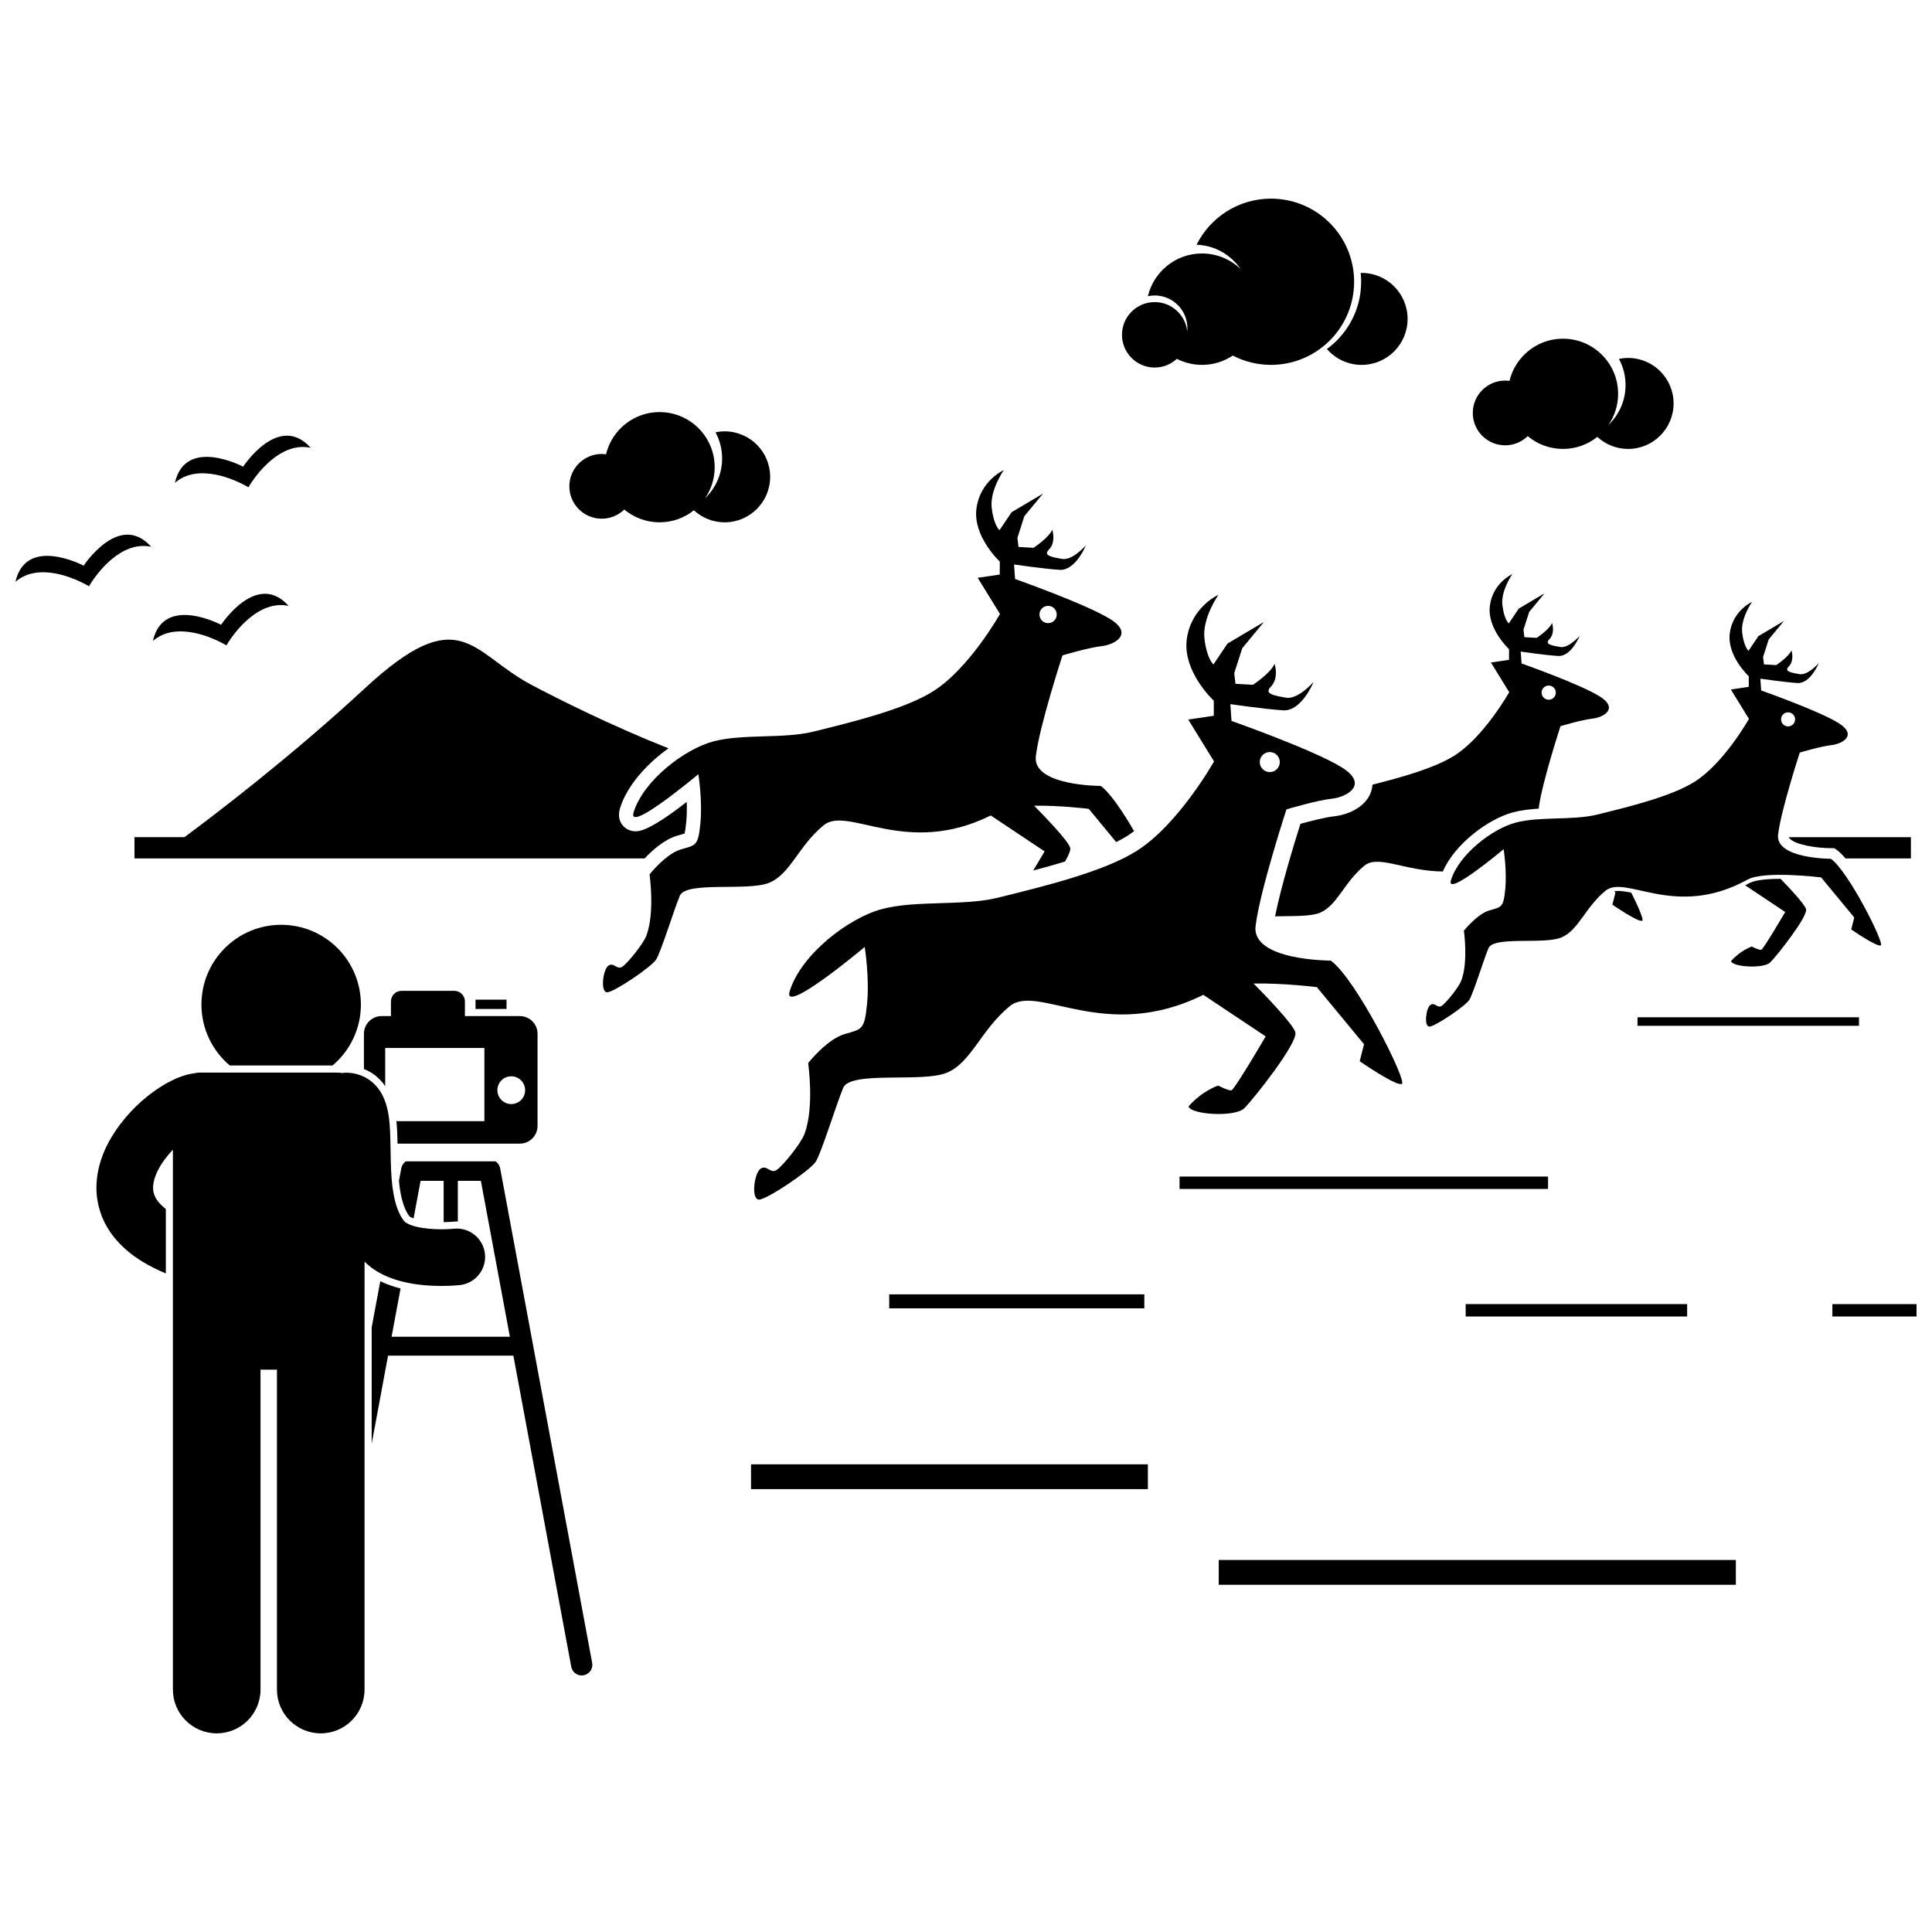 <?xml version="1.0" encoding="UTF-8"?>
<!-- The Best Svg Icon site in the world: iconSvg.co, Visit us! https://iconsvg.co -->
<svg width="800px" height="800px" version="1.1" viewBox="144 144 512 512" xmlns="http://www.w3.org/2000/svg">
 <defs>
  <clipPath id="b">
   <path d="m148.09 285h36.906v15h-36.906z"/>
  </clipPath>
  <clipPath id="a">
   <path d="m629 489h22.902v4h-22.902z"/>
  </clipPath>
 </defs>
 <path d="m323.34 365.51c0.328-0.098 0.637-0.188 0.926-0.27 0.391-0.113 0.852-0.246 1.164-0.352 0.109-0.414 0.258-1.27 0.434-3.059 0.172-1.746 0.184-3.598 0.121-5.316-9.992 7.785-12.609 7.785-13.559 7.785-1.441 0-2.734-0.637-3.547-1.742-0.621-0.84-1.219-2.289-0.551-4.426 1.836-5.902 7.039-11.684 12.82-15.816-14.973-5.922-29.113-13.008-36.336-16.832-15.965-8.453-18.781-22.535-44.133 0.938-19.523 18.078-39.594 33.363-47.797 39.438h-13.246v5.633h135.2c1.887-2.008 5.109-4.973 8.504-5.981z"/>
 <path d="m427.61 368.68c-0.516-1.879-6.891-8.457-9.562-11.16 6.894-0.113 14.48 0.828 14.48 0.828l7.277 8.809c0.996-0.5 1.938-1.012 2.789-1.539 0.656-0.41 1.309-0.871 1.953-1.355-3.082-5.316-6.473-10.297-8.84-11.984 0 0-18.113 0.027-17.199-7.871 0.918-7.906 7.062-26.734 7.062-26.734s7.012-2.086 10.391-2.441c3.379-0.352 8.629-3.223 2.215-7.199-6.414-3.973-25.172-10.59-25.172-10.59l-0.273-3.844s7.863 1.148 12.086 1.414c4.223 0.266 6.949-6.484 6.949-6.484s-3.562 4.07-6.277 3.594c-2.719-0.477-5.113-0.855-3.523-2.473 1.59-1.617 1.258-4.109 0.887-5.281-0.844 2.102-4.953 4.805-4.953 4.805l-3.988-0.227-0.285-2.418 1.832-5.727 4.969-6.008-8.336 4.938-3.211 4.769s-1.469-1.086-2.059-5.816c-0.59-4.731 3.199-10.109 3.199-10.109s-6.305 2.805-7.254 10.227c-0.949 7.418 6.191 14.016 6.191 14.016l-0.012 3.438-5.844 0.871 5.902 9.574s-8.16 14.547-17.836 20.57c-7.527 4.684-20.871 7.973-31.758 10.648-7.727 1.898-18.645 0.516-26.367 2.562-7.723 2.051-18.523 10.41-21.125 18.77-1.816 5.836 17.156-10.09 17.156-10.09s1.125 6.973 0.535 13.035c-0.594 6.062-1.191 5.727-5.199 6.918-4.004 1.191-8.277 6.609-8.277 6.609s1.465 10.012-0.82 16.195c-0.801 2.156-4.797 7.106-6.293 8.207-1.496 1.102-2.289-1.223-3.769-0.23-1.484 0.992-2.238 7.199-0.293 7.066 1.949-0.133 11.613-6.676 12.898-8.641 1.285-1.965 4.648-12.938 6.293-16.914 1.648-3.981 18.078-1.137 23.703-3.465 5.629-2.332 7.742-9.75 14.398-15.223 6.461-5.316 21.75 8.578 44.305-2.609l14.27 9.512s-1.398 2.394-3.016 5.074c2.836-0.75 5.684-1.539 8.434-2.379 0.965-1.676 1.535-3.016 1.367-3.637zm-6.137-64.105c1.258-0.156 2.402 0.734 2.559 1.992 0.156 1.258-0.734 2.402-1.992 2.559-1.258 0.156-2.402-0.734-2.559-1.992-0.152-1.258 0.738-2.402 1.992-2.559z"/>
 <path d="m571.82 380.19 0.293 0.359-0.812 3.191s6.91 4.785 7.922 4.258c0.406-0.211-0.902-3.434-2.918-7.438-1.309-0.262-2.492-0.453-3.496-0.453-0.363 0-0.684 0.031-0.988 0.082z"/>
 <path d="m607.63 378.03c-0.379 0.211-0.762 0.395-1.141 0.59l10.605 7.07s-5.785 9.91-6.375 10.027c-0.586 0.121-2.473-0.883-2.473-0.883s-2.973 0.98-5.508 3.883c0.359 1.551 8.637 2.07 10.379 0.344 1.742-1.727 10.031-12.191 9.5-14.133-0.363-1.32-4.285-5.5-6.746-8.027h-0.074c-5.059-0.004-7.234 0.613-8.168 1.129z"/>
 <path d="m650.41 365.86h-32.375c0.035 0.102 0.098 0.207 0.211 0.332 1.57 1.762 7.465 2.582 10.957 2.582h0.898l0.734 0.52c0.656 0.465 1.418 1.23 2.242 2.199h17.332z"/>
 <path d="m544.98 359.27c2.102-0.559 4.414-0.824 6.781-0.98 0.789-6.539 5.785-21.855 5.785-21.855s5.754-1.711 8.527-2.004c2.773-0.289 7.082-2.644 1.816-5.91-5.266-3.262-20.66-8.691-20.66-8.691l-0.227-3.152s6.457 0.941 9.922 1.16 5.703-5.324 5.703-5.324-2.922 3.34-5.152 2.949c-2.231-0.395-4.199-0.703-2.894-2.031s1.031-3.371 0.727-4.336c-0.691 1.727-4.062 3.945-4.062 3.945l-3.273-0.188-0.234-1.984 1.508-4.699 4.078-4.93-6.844 4.051-2.633 3.918s-1.207-0.895-1.691-4.773c-0.484-3.883 2.629-8.297 2.629-8.297s-5.176 2.301-5.953 8.395c-0.781 6.086 5.082 11.504 5.082 11.504l-0.008 2.82-4.797 0.715 4.844 7.859s-6.699 11.938-14.641 16.883c-5.18 3.223-13.707 5.637-21.594 7.629-0.027 0.414-0.086 0.812-0.168 1.18-1.004 4.363-5.805 6.769-10.113 7.219-2.102 0.223-6.039 1.219-8.812 1.98-1.59 5.035-5.238 16.945-6.711 24.512 4.336-0.102 9.363 0.094 11.844-0.93 4.621-1.914 6.356-8.004 11.816-12.492 3.644-3 10.723 1.445 20.797 1.539 3.086-7.211 11.941-13.906 18.609-15.68zm9.211-33.578c1.031-0.129 1.969 0.605 2.102 1.633 0.125 1.031-0.605 1.973-1.637 2.098-1.031 0.129-1.973-0.605-2.098-1.637-0.129-1.027 0.605-1.965 1.633-2.094z"/>
 <path d="m545.7 361.99c-6.281 1.668-15.066 8.465-17.18 15.266-1.477 4.746 13.953-8.207 13.953-8.207s0.914 5.672 0.434 10.602c-0.484 4.93-0.969 4.656-4.227 5.629-3.254 0.969-6.734 5.375-6.734 5.375s1.191 8.145-0.668 13.172c-0.648 1.754-3.902 5.777-5.117 6.672-1.219 0.895-1.859-0.992-3.066-0.188-1.207 0.805-1.82 5.856-0.238 5.746 1.586-0.109 9.449-5.43 10.492-7.027 1.043-1.598 3.777-10.523 5.117-13.758 1.344-3.238 14.707-0.926 19.281-2.816 4.578-1.898 6.297-7.93 11.707-12.383 5.41-4.449 18.426 7.656 37.664-2.969 4.438-2.453 19.5-0.582 19.5-0.582l8.781 10.629-0.805 3.164s6.848 4.742 7.848 4.219-8.566-19.621-13.242-22.949c0 0-14.73 0.023-13.988-6.402 0.75-6.43 5.746-21.746 5.746-21.746s5.699-1.695 8.449-1.984c2.75-0.285 7.019-2.621 1.801-5.856-5.219-3.231-20.473-8.613-20.473-8.613l-0.223-3.125s6.398 0.93 9.832 1.152c3.434 0.215 5.652-5.277 5.652-5.277s-2.898 3.309-5.106 2.922c-2.211-0.391-4.16-0.695-2.867-2.012 1.293-1.316 1.023-3.344 0.723-4.297-0.684 1.711-4.031 3.91-4.031 3.91l-3.246-0.188-0.23-1.969 1.492-4.656 4.043-4.883-6.781 4.016-2.609 3.883s-1.195-0.887-1.68-4.731c-0.48-3.848 2.606-8.223 2.606-8.223s-5.129 2.281-5.898 8.316c-0.773 6.035 5.035 11.398 5.035 11.398l-0.008 2.793-4.75 0.707 4.801 7.789s-6.637 11.832-14.508 16.73c-6.121 3.809-16.977 6.484-25.828 8.66-6.289 1.551-15.172 0.426-21.453 2.09zm71.93-29.199c1.023-0.129 1.953 0.598 2.078 1.617 0.125 1.023-0.598 1.953-1.621 2.082-1.023 0.125-1.953-0.598-2.078-1.621-0.125-1.02 0.598-1.949 1.621-2.078z"/>
 <g clip-path="url(#b)">
  <path d="m184.07 288.91c-8.43-9.484-17.898 4.996-17.898 4.996s-15.293-8.094-18.078 4.285c6.098-5.336 15.957-0.918 19.488 1.18 2.078-3.543 8.57-12.18 16.488-10.461z"/>
 </g>
 <path d="m184.52 313.86c6.098-5.336 15.957-0.918 19.488 1.18 2.074-3.543 8.566-12.18 16.488-10.461-8.43-9.488-17.898 4.992-17.898 4.992s-15.293-8.09-18.078 4.289z"/>
 <path d="m209.84 273.14c2.078-3.543 8.57-12.18 16.488-10.461-8.43-9.488-17.895 4.992-17.895 4.992s-15.297-8.09-18.078 4.289c6.094-5.336 15.953-0.918 19.484 1.18z"/>
 <path d="m462.89 407.64 16.527 11.016s-8.238 14.109-9.074 14.281c-0.836 0.172-3.519-1.262-3.519-1.262s-4.231 1.398-7.844 5.527c0.512 2.207 12.301 2.945 14.777 0.488 2.477-2.457 14.281-17.363 13.523-20.125-0.598-2.176-7.977-9.797-11.074-12.926 7.984-0.133 16.773 0.957 16.773 0.957l12.504 15.137-1.148 4.504s9.754 6.754 11.18 6.008-12.199-27.941-18.855-32.676c0 0-20.977 0.031-19.918-9.117 1.062-9.156 8.184-30.965 8.184-30.965s8.117-2.414 12.035-2.824c3.914-0.406 9.996-3.734 2.562-8.34-7.43-4.602-29.152-12.266-29.152-12.266l-0.316-4.453s9.109 1.328 14 1.641c4.891 0.305 8.051-7.512 8.051-7.512s-4.129 4.715-7.273 4.164c-3.148-0.555-5.926-0.988-4.086-2.867 1.844-1.875 1.457-4.758 1.027-6.117-0.977 2.434-5.738 5.566-5.738 5.566l-4.621-0.266-0.332-2.801 2.125-6.629 5.754-6.957-9.656 5.719-3.719 5.523s-1.699-1.262-2.387-6.738c-0.684-5.477 3.707-11.707 3.707-11.707s-7.305 3.246-8.402 11.844c-1.098 8.594 7.172 16.23 7.172 16.23l-0.012 3.981-6.769 1.008 6.836 11.09s-9.449 16.844-20.66 23.824c-8.715 5.422-24.176 9.23-36.781 12.332-8.949 2.199-21.598 0.598-30.539 2.969s-21.453 12.055-24.465 21.738c-2.106 6.758 19.871-11.684 19.871-11.684s1.305 8.074 0.621 15.098c-0.688 7.023-1.383 6.633-6.019 8.016-4.637 1.383-9.59 7.656-9.59 7.656s1.695 11.598-0.953 18.754c-0.926 2.496-5.559 8.23-7.289 9.504-1.734 1.273-2.648-1.414-4.367-0.266s-2.594 8.336-0.34 8.184c2.258-0.152 13.453-7.731 14.941-10.008 1.488-2.273 5.383-14.984 7.289-19.59 1.91-4.609 20.938-1.316 27.453-4.012 6.519-2.703 8.969-11.293 16.672-17.629 7.488-6.16 25.195 9.93 51.316-3.023zm17.285-64.316c1.457-0.18 2.781 0.852 2.965 2.309 0.18 1.453-0.852 2.781-2.309 2.961-1.453 0.18-2.781-0.852-2.961-2.309-0.18-1.453 0.852-2.781 2.305-2.961z"/>
 <path d="m309.44 279.03c2.531 2.113 5.793 3.391 9.352 3.391 3.445 0 6.602-1.199 9.098-3.191 2.148 1.977 5.004 3.191 8.152 3.191 6.656 0 12.055-5.398 12.055-12.055s-5.398-12.055-12.055-12.055c-0.832 0-1.641 0.086-2.426 0.246 1.117 2.062 1.754 4.43 1.754 6.941 0 4.141-1.73 7.871-4.5 10.527 1.594-2.34 2.527-5.164 2.527-8.211 0-8.066-6.539-14.605-14.605-14.605-3.926 0-7.484 1.559-10.109 4.078-1.977 1.898-3.414 4.348-4.074 7.102-0.375-0.051-0.758-0.086-1.148-0.086-4.738 0-8.578 3.84-8.578 8.578 0 4.738 3.84 8.578 8.578 8.578 2.328 0.004 4.434-0.926 5.981-2.43z"/>
 <path d="m548.86 259.58c2.531 2.113 5.793 3.391 9.352 3.391 3.445 0 6.602-1.199 9.098-3.191 2.148 1.977 5.004 3.191 8.152 3.191 6.656 0 12.055-5.398 12.055-12.055s-5.398-12.055-12.055-12.055c-0.832 0-1.641 0.086-2.426 0.246 1.117 2.062 1.754 4.43 1.754 6.941 0 4.141-1.73 7.871-4.5 10.527 1.594-2.34 2.527-5.164 2.527-8.211 0-8.066-6.539-14.605-14.605-14.605-3.926 0-7.484 1.559-10.109 4.078-1.977 1.898-3.414 4.348-4.074 7.106-0.375-0.051-0.758-0.086-1.148-0.086-4.738 0-8.578 3.84-8.578 8.578s3.84 8.578 8.578 8.578c2.328 0.004 4.438-0.926 5.981-2.434z"/>
 <path d="m495.64 236.49c2.234 2.574 5.523 4.211 9.199 4.211 6.731 0 12.188-5.457 12.188-12.188s-5.457-12.188-12.188-12.188c-0.082 0-0.16 0.012-0.242 0.012 0.082 0.766 0.121 1.543 0.121 2.328 0.004 7.332-3.578 13.82-9.078 17.824z"/>
 <path d="m450.01 241.4c2.269 0 4.324-0.879 5.871-2.305 2.004 1.016 4.262 1.602 6.664 1.602 3.016 0 5.82-0.91 8.16-2.465 3.031 1.57 6.469 2.465 10.117 2.465 0.316 0 0.629-0.012 0.938-0.023 11.73-0.492 21.094-10.156 21.094-22.008 0-11.852-9.359-21.512-21.094-22.004-0.309-0.012-0.621-0.023-0.938-0.023-8.637 0-16.109 4.977-19.719 12.215 4.848 0.18 9.102 2.68 11.66 6.438-2.652-2.547-6.25-4.121-10.219-4.121-6.969 0-12.793 4.832-14.344 11.324 0.582-0.125 1.188-0.191 1.809-0.191 4.789 0 8.668 3.883 8.668 8.668 0 0.297-0.016 0.59-0.043 0.879-0.441-4.375-4.133-7.793-8.625-7.793-4.492 0-8.188 3.414-8.629 7.793-0.027 0.289-0.043 0.582-0.043 0.879 0.004 4.789 3.883 8.672 8.672 8.672z"/>
 <path d="m300.93 584.68-24.383-131.08c-0.145-0.781-0.605-1.422-1.227-1.832h-23.75c-0.621 0.41-1.078 1.051-1.223 1.832l-0.621 3.336c0.098 1.039 0.223 2.043 0.395 2.988 0.492 2.859 1.336 5.086 2.438 6.477 0.148 0.094 0.512 0.293 1.047 0.496l1.855-9.965h6.109v10.949c1.266-0.02 2.199-0.098 2.488-0.125 0.32-0.031 0.664-0.055 1.008-0.055 0.09 0 0.176 0.012 0.262 0.012v-10.777h6.109l7.688 41.32-31.352-0.004 2.379-12.797c-1.645-0.422-3.492-1-5.375-1.914l-2.281 12.254v30.809l4.344-23.344h33.211l15.34 82.453c0.285 1.531 1.754 2.539 3.285 2.254s2.539-1.754 2.258-3.285z"/>
 <path d="m240.44 427.3c1.078 0.426 2.09 0.984 2.957 1.672 1.031 0.797 1.918 1.766 2.68 2.863v-10.113h26.293v19.406h-23.305c0.074 0.797 0.125 1.578 0.172 2.348l0.016 0.223c0.047 1.121 0.074 2.25 0.098 3.375h32.41c2.594 0 4.695-2.102 4.695-4.695v-24.414c0-2.594-2.102-4.695-4.695-4.695h-14.555v-3.875c0-1.555-1.262-2.816-2.816-2.816h-13.969c-1.555 0-2.816 1.262-2.816 2.816v3.875h-2.465c-2.594 0-4.695 2.102-4.695 4.695zm39.047 1.93c2.031 0 3.676 1.648 3.676 3.68s-1.645 3.68-3.676 3.68-3.676-1.648-3.676-3.68 1.648-3.68 3.676-3.68z"/>
 <path d="m270.02 408.92h8.215v2.465h-8.215z"/>
 <path d="m239.64 410.21c0-11.668-9.461-21.129-21.129-21.129-11.668 0-21.129 9.461-21.129 21.129 0 6.481 2.918 12.273 7.512 16.152h27.23c4.598-3.875 7.516-9.672 7.516-16.152z"/>
 <path d="m240.62 478.35c3.176 3.164 6.941 4.516 10.266 5.352 3.785 0.902 7.34 1.074 10.074 1.086 2.793 0 4.715-0.211 4.91-0.23 4.125-0.453 7.102-4.164 6.648-8.285-0.453-4.125-4.168-7.102-8.293-6.644-0.168 0.016-1.488 0.141-3.269 0.141-1.977 0.004-4.547-0.172-6.555-0.668-2.066-0.457-3.234-1.316-3.238-1.43-1.324-1.613-2.328-4.133-2.894-7.406-0.887-4.906-0.66-10.957-0.895-16.445-0.172-2.793-0.309-5.449-1.555-8.582-0.645-1.543-1.711-3.344-3.59-4.789-1.855-1.469-4.398-2.207-6.527-2.168-0.367 0-0.723 0.035-1.07 0.086-0.414-0.074-0.836-0.117-1.273-0.117l-36.273-0.008c-0.566 0-1.117 0.07-1.652 0.195-2.891 0.398-5.215 1.496-7.617 2.82-4.273 2.481-8.48 6.109-11.961 10.68-3.418 4.559-6.254 10.168-6.305 16.82-0.004 2.336 0.406 4.781 1.285 7.141 0.035 0.102 0.062 0.207 0.102 0.309 1.883 4.875 5.727 9.078 10.973 12.238 1.824 1.105 3.84 2.106 6.039 3.023v-17.078c-1.844-1.426-2.621-2.656-3.012-3.625 0 0 0-0.004-0.004-0.004-0.25-0.652-0.359-1.27-0.363-2-0.008-1.297 0.43-3.019 1.434-4.906 0.902-1.746 2.281-3.562 3.82-5.18v143.07c0 6.414 5.199 11.609 11.609 11.609s11.609-5.195 11.609-11.609v-84.766h4.352v84.766c0 6.414 5.199 11.609 11.609 11.609s11.609-5.195 11.609-11.609l0.004-113.4z"/>
 <path d="m379.65 487.02h67.609v3.699h-67.609z"/>
 <path d="m343.03 532.06h105.17v6.574h-105.17z"/>
 <path d="m466.98 557.41h137.04v6.574h-137.04z"/>
 <path d="m456.59 455.8h97.66v3.285h-97.66z"/>
 <path d="m577.96 413.59h58.688v2.258h-58.688z"/>
 <path d="m532.42 489.6h58.691v3.285h-58.691z"/>
 <g clip-path="url(#a)">
  <path d="m629.6 489.6h22.301v3.285h-22.301z"/>
 </g>
</svg>
